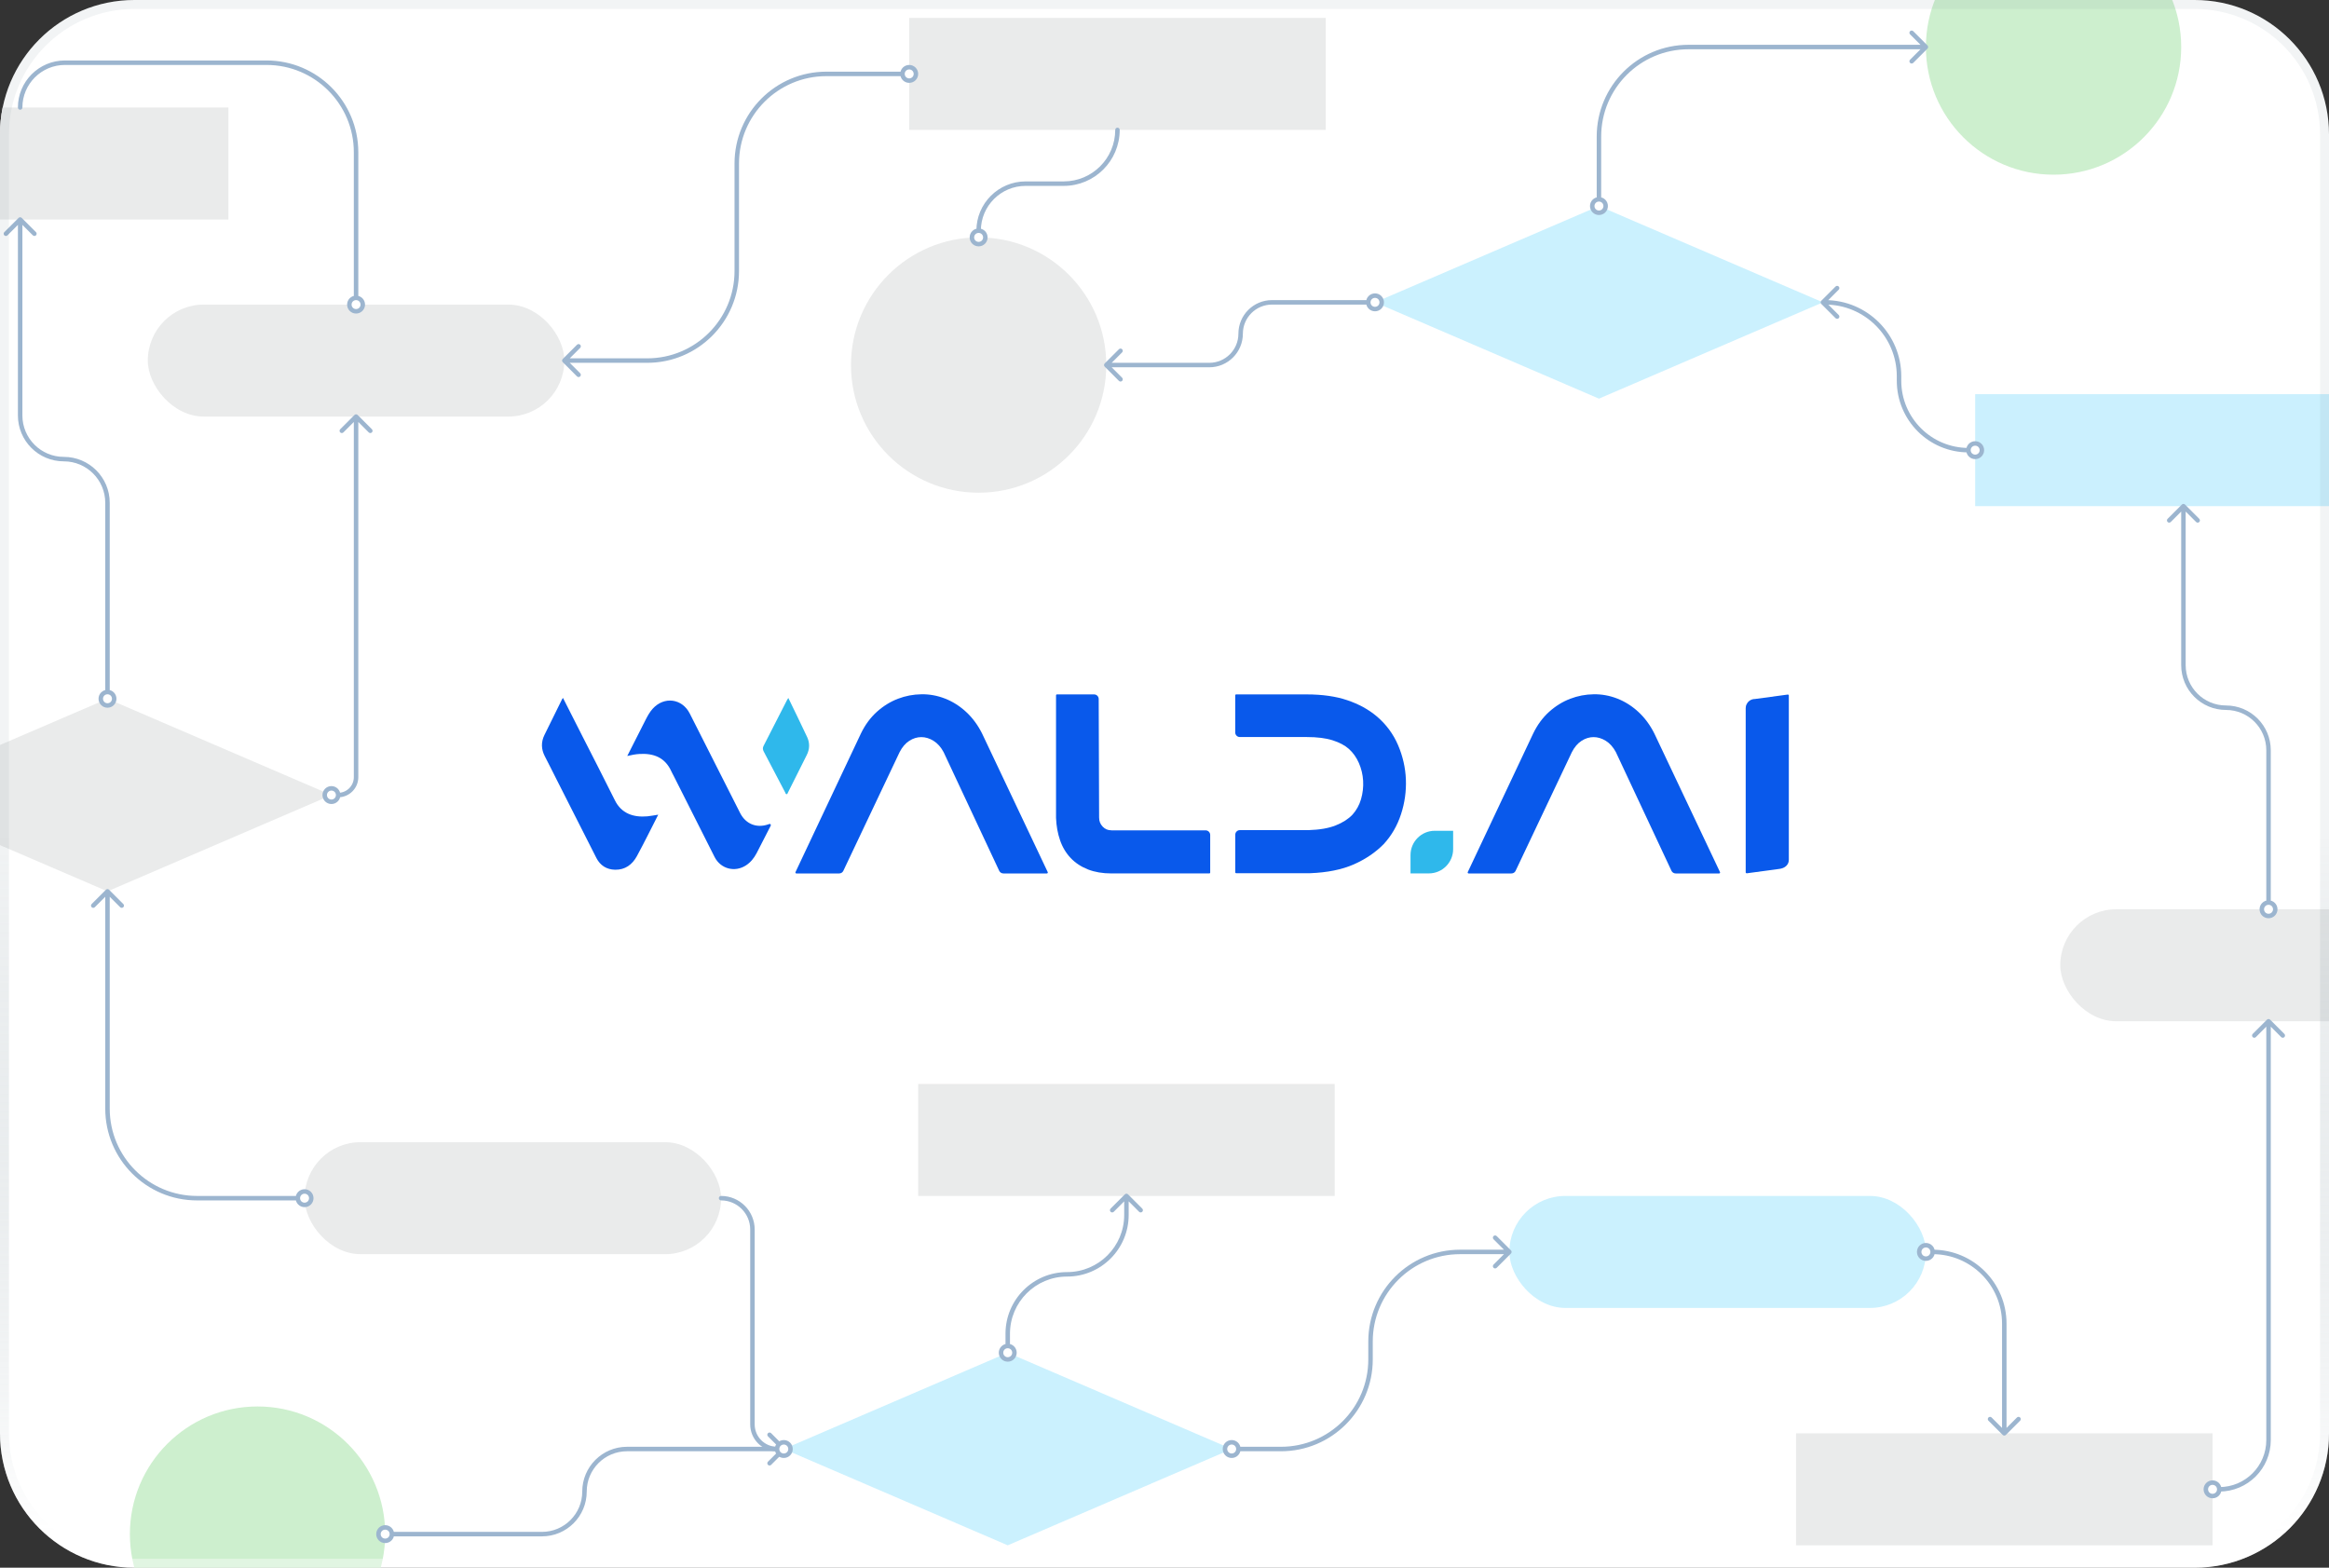 <svg width="520" height="350" viewBox="0 0 520 350" fill="none" xmlns="http://www.w3.org/2000/svg">
<rect x="0" y="0" width="520" height="350" fill="#333333" stroke="none"/>
<g clip-path="url(#clip0_5628_8779)">
<path d="M0 30C0 13.431 13.431 0 30 0H490C506.569 0 520 13.431 520 30V320C520 336.569 506.569 350 490 350H30C13.431 350 0 336.569 0 320V30Z" fill="white"/>
<rect x="68" y="255" width="93" height="25" rx="12.5" fill="#EAEBEB"/>
<rect x="205" y="242" width="93" height="25" fill="#EAEBEB"/>
<rect x="401" y="320" width="93" height="25" fill="#EAEBEB"/>
<rect x="337" y="267" width="93" height="25" rx="12.5" fill="#51CEFC" fill-opacity="0.3"/>
<rect x="-42" y="24" width="93" height="25" fill="#EAEBEB"/>
<rect x="33" y="68" width="93" height="25" rx="12.5" fill="#EAEBEB"/>
<rect x="203" y="4" width="93" height="25" fill="#EAEBEB"/>
<rect x="460" y="203" width="93" height="25" rx="12.5" fill="#EAEBEB"/>
<rect x="441" y="88" width="93" height="25" fill="#CBF0FE"/>
<circle cx="218.5" cy="81.5" r="28.5" fill="#EAEBEB"/>
<circle cx="458.5" cy="10.5" r="28.5" fill="#CDEFCE"/>
<circle cx="57.5" cy="342.5" r="28.5" fill="#CDEFCE"/>
<path d="M219.277 163.771C218.315 161.847 217.097 160.21 215.665 158.901C214.232 157.591 212.656 156.598 210.978 155.954C209.269 155.289 207.509 154.971 205.729 155.002C203.928 155.022 202.158 155.36 200.48 156.005C198.791 156.649 197.205 157.632 195.773 158.921C194.33 160.22 193.133 161.858 192.202 163.792L177.611 194.703C177.549 194.836 177.641 195 177.795 195H187.372C187.771 195 188.129 194.775 188.293 194.417L200.848 167.936C201.431 166.79 202.168 165.93 203.038 165.378C204.736 164.293 206.65 164.293 208.41 165.378C209.31 165.93 210.078 166.79 210.671 167.895L223.093 194.407C223.257 194.765 223.625 195 224.024 195H233.745C233.898 195 233.991 194.847 233.929 194.703L219.277 163.771Z" fill="#0959EB"/>
<path d="M369.375 163.771C368.413 161.847 367.195 160.21 365.763 158.901C364.33 157.591 362.754 156.598 361.076 155.954C359.367 155.289 357.607 154.971 355.827 155.002C354.026 155.022 352.256 155.36 350.578 156.005C348.89 156.649 347.303 157.632 345.871 158.921C344.428 160.22 343.231 161.858 342.3 163.792L327.709 194.703C327.647 194.836 327.739 195 327.893 195H337.47C337.869 195 338.227 194.775 338.391 194.417L350.946 167.936C351.529 166.79 352.266 165.93 353.136 165.378C354.834 164.293 356.748 164.293 358.508 165.378C359.408 165.93 360.176 166.79 360.769 167.895L373.191 194.407C373.355 194.765 373.723 195 374.122 195H383.843C383.996 195 384.089 194.847 384.027 194.703L369.375 163.771Z" fill="#0959EB"/>
<path d="M248.163 185.37C247.354 185.37 246.73 185.114 246.198 184.551C245.656 183.978 245.4 183.334 245.4 182.515L245.308 156.054C245.308 155.492 244.847 155.031 244.285 155.031H235.986C235.874 155.031 235.782 155.123 235.782 155.236V182.597C235.853 184.408 236.16 186.086 236.682 187.59C237.214 189.135 238.022 190.476 239.066 191.571C240.11 192.666 241.42 193.525 242.944 194.119C244.448 194.702 246.198 194.999 248.173 194.999H269.998C270.111 194.999 270.203 194.906 270.203 194.794V186.403C270.203 185.841 269.743 185.38 269.18 185.38H248.173L248.163 185.37Z" fill="#0959EB"/>
<path d="M312.146 166.348C311.081 163.862 309.475 161.692 307.367 159.912C305.556 158.387 303.356 157.18 300.798 156.321C298.26 155.461 295.221 155.031 291.763 155.031H275.995C275.882 155.031 275.79 155.123 275.79 155.236V163.524C275.79 164.087 276.251 164.547 276.813 164.547H291.763C294.065 164.547 296.019 164.793 297.565 165.284C299.069 165.765 300.286 166.41 301.176 167.208C302.108 168.047 302.855 169.101 303.397 170.339C303.949 171.587 304.267 172.928 304.348 174.309C304.43 175.7 304.267 177.082 303.878 178.432C303.499 179.732 302.855 180.888 301.975 181.871C301.074 182.832 299.816 183.641 298.25 184.265C296.654 184.91 294.607 185.257 292.172 185.329H276.824C276.261 185.329 275.8 185.789 275.8 186.352V194.743C275.8 194.855 275.893 194.947 276.005 194.947H292.51C296.326 194.804 299.59 194.149 302.23 192.993C304.86 191.837 307.111 190.312 308.933 188.46C310.672 186.577 311.982 184.326 312.811 181.768C313.639 179.241 313.998 176.632 313.895 174.012C313.793 171.393 313.199 168.814 312.146 166.348Z" fill="#0959EB"/>
<path d="M399.395 155.269V191.931C399.395 192.074 399.385 192.207 399.354 192.33C399.334 192.473 399.293 192.586 399.241 192.699C399.241 192.709 399.241 192.719 399.231 192.729C398.934 193.405 398.249 193.845 397.348 193.978L390.002 194.97C389.879 194.97 389.766 194.888 389.766 194.765V158.103C389.766 157.96 389.777 157.827 389.807 157.704C389.828 157.561 389.869 157.448 389.92 157.336C389.961 157.223 390.022 157.111 390.094 157.008C390.452 156.435 391.086 156.057 391.813 156.057L399.16 155.064C399.282 155.054 399.395 155.146 399.395 155.269Z" fill="#0959EB"/>
<path d="M140.048 168.776C141.47 165.972 142.842 163.281 144.202 160.59C144.632 159.751 145.093 158.933 145.727 158.227C148.275 155.413 152.296 155.924 154.005 159.301C157.76 166.699 161.495 174.097 165.24 181.495C166.478 183.94 168.883 184.933 171.471 184.063C171.666 184.002 171.891 183.858 172.044 184.032C172.198 184.196 172.044 184.411 171.952 184.595C170.95 186.549 169.957 188.514 168.934 190.468C168.361 191.563 167.614 192.505 166.57 193.19C164.073 194.827 160.881 193.988 159.541 191.318C156.491 185.281 153.452 179.254 150.413 173.217C150.239 172.869 150.035 172.531 149.881 172.183C148.459 169.073 145.911 168.152 142.79 168.326C141.9 168.377 141.03 168.551 140.058 168.776H140.048Z" fill="#0959EB"/>
<path d="M146.965 181.882C145.349 185.044 143.834 188.134 142.197 191.142C141.174 193.015 139.578 194.222 137.316 194.171C135.444 194.13 134.021 193.23 133.162 191.562C130.184 185.729 127.237 179.887 124.28 174.044C123.4 172.305 122.541 170.565 121.64 168.836C120.822 167.26 120.781 165.674 121.559 164.088C122.868 161.417 124.188 158.747 125.508 156.076C125.549 156.004 125.611 155.933 125.703 155.82C127.176 158.716 128.619 161.571 130.062 164.415C132.476 169.173 134.932 173.911 137.296 178.689C138.739 181.606 141.409 182.527 144.54 182.25C145.308 182.179 146.075 182.015 146.965 181.882Z" fill="#0959EB"/>
<path d="M176.015 155.83C177.458 158.808 178.859 161.662 180.21 164.548C180.824 165.868 180.793 167.229 180.138 168.539C178.757 171.332 177.345 174.115 175.943 176.909C175.861 177.062 175.831 177.318 175.616 177.308C175.411 177.308 175.38 177.052 175.299 176.898C173.713 173.87 172.137 170.841 170.541 167.822C170.305 167.382 170.244 166.993 170.479 166.533C172.239 163.105 173.989 159.677 175.739 156.25C175.79 156.147 175.861 156.065 176.005 155.84L176.015 155.83Z" fill="#2FB8EB"/>
<path d="M324.445 185.475H320.352C317.354 185.475 314.929 187.9 314.929 190.898V194.991H319.021C322.019 194.991 324.445 192.566 324.445 189.568V185.475Z" fill="#2FB8EB"/>
<path d="M225 302L275 323.5L225 345L175 323.5L225 302Z" fill="#51CEFC" fill-opacity="0.3"/>
<path d="M357 46L407 67.5L357 89L307 67.5L357 46Z" fill="#51CEFC" fill-opacity="0.3"/>
<path d="M24 156L74 177.5L24 199L-26 177.5L24 156Z" fill="#EAEBEB"/>
<path d="M86 341C85.167 341 84.5 341.667 84.5 342.5C84.5 343.333 85.167 344 86 344C86.833 344 87.5 343.333 87.5 342.5C87.5 341.667 86.833 341 86 341Z" fill="white"/>
<path d="M175.354 323.854C175.549 323.658 175.549 323.342 175.354 323.146L172.172 319.964C171.976 319.769 171.66 319.769 171.464 319.964C171.269 320.16 171.269 320.476 171.464 320.672L174.293 323.5L171.464 326.328C171.269 326.524 171.269 326.84 171.464 327.036C171.66 327.231 171.976 327.231 172.172 327.036L175.354 323.854ZM85 342.5C85 341.943 85.443 341.5 86 341.5V340.5C84.891 340.5 84 341.391 84 342.5H85ZM86 341.5C86.557 341.5 87 341.943 87 342.5H88C88 341.391 87.109 340.5 86 340.5V341.5ZM87 342.5C87 343.057 86.557 343.5 86 343.5V344.5C87.109 344.5 88 343.609 88 342.5H87ZM86 343.5C85.443 343.5 85 343.057 85 342.5H84C84 343.609 84.891 344.5 86 344.5V343.5ZM87.5 343H121V342H87.5V343ZM140 324H175V323H140V324ZM131 333C131 328.029 135.029 324 140 324V323C134.477 323 130 327.477 130 333H131ZM121 343C126.523 343 131 338.523 131 333H130C130 337.971 125.971 342 121 342V343Z" fill="#9CB5CF"/>
<path d="M175 322C174.167 322 173.5 322.667 173.5 323.5C173.5 324.333 174.167 325 175 325C175.833 325 176.5 324.333 176.5 323.5C176.5 322.667 175.833 322 175 322Z" fill="white"/>
<path d="M161 267C160.724 267 160.5 267.224 160.5 267.5C160.5 267.776 160.724 268 161 268V267ZM174 323.5C174 322.943 174.443 322.5 175 322.5V321.5C173.891 321.5 173 322.391 173 323.5H174ZM175 322.5C175.557 322.5 176 322.943 176 323.5H177C177 322.391 176.109 321.5 175 321.5V322.5ZM176 323.5C176 324.057 175.557 324.5 175 324.5V325.5C176.109 325.5 177 324.609 177 323.5H176ZM175 324.5C174.443 324.5 174 324.057 174 323.5H173C173 324.609 173.891 325.5 175 325.5V324.5ZM168.5 318V274.5H167.5V318H168.5ZM168.5 274.5C168.5 270.358 165.142 267 161 267V268C164.59 268 167.5 270.91 167.5 274.5H168.5ZM173.5 323C170.739 323 168.5 320.761 168.5 318H167.5C167.5 321.314 170.186 324 173.5 324V323Z" fill="#9CB5CF"/>
<path d="M225 300.5C224.167 300.5 223.5 301.167 223.5 302C223.5 302.833 224.167 303.5 225 303.5C225.833 303.5 226.5 302.833 226.5 302C226.5 301.167 225.833 300.5 225 300.5Z" fill="white"/>
<path d="M251.854 266.646C251.658 266.451 251.342 266.451 251.146 266.646L247.964 269.828C247.769 270.024 247.769 270.34 247.964 270.536C248.16 270.731 248.476 270.731 248.672 270.536L251.5 267.707L254.328 270.536C254.524 270.731 254.84 270.731 255.036 270.536C255.231 270.34 255.231 270.024 255.036 269.828L251.854 266.646ZM224 302C224 301.443 224.443 301 225 301V300C223.891 300 223 300.891 223 302H224ZM225 301C225.557 301 226 301.443 226 302H227C227 300.891 226.109 300 225 300V301ZM226 302C226 302.557 225.557 303 225 303V304C226.109 304 227 303.109 227 302H226ZM225 303C224.443 303 224 302.557 224 302H223C223 303.109 223.891 304 225 304V303ZM225.5 300.5V297.75H224.5V300.5H225.5ZM252 271.25V267H251V271.25H252ZM238.25 285C245.844 285 252 278.844 252 271.25H251C251 278.292 245.292 284 238.25 284V285ZM225.5 297.75C225.5 290.708 231.208 285 238.25 285V284C230.656 284 224.5 290.156 224.5 297.75H225.5Z" fill="#9CB5CF"/>
<path d="M68 266C67.167 266 66.5 266.667 66.5 267.5C66.5 268.333 67.167 269 68 269C68.833 269 69.5 268.333 69.5 267.5C69.5 266.667 68.833 266 68 266Z" fill="white"/>
<path d="M24.354 198.646C24.158 198.451 23.842 198.451 23.646 198.646L20.465 201.828C20.269 202.024 20.269 202.34 20.465 202.536C20.66 202.731 20.976 202.731 21.172 202.536L24 199.707L26.828 202.536C27.024 202.731 27.34 202.731 27.535 202.536C27.731 202.34 27.731 202.024 27.535 201.828L24.354 198.646ZM67 267.5C67 266.943 67.443 266.5 68 266.5V265.5C66.891 265.5 66 266.391 66 267.5H67ZM68 266.5C68.557 266.5 69 266.943 69 267.5H70C70 266.391 69.109 265.5 68 265.5V266.5ZM69 267.5C69 268.057 68.557 268.5 68 268.5V269.5C69.109 269.5 70 268.609 70 267.5H69ZM68 268.5C67.443 268.5 67 268.057 67 267.5H66C66 268.609 66.891 269.5 68 269.5V268.5ZM66.5 267H44V268H66.5V267ZM24.5 247.5V199H23.5V247.5H24.5ZM44 267C33.23 267 24.5 258.27 24.5 247.5H23.5C23.5 258.822 32.678 268 44 268V267Z" fill="#9CB5CF"/>
<path d="M275 322C274.167 322 273.5 322.667 273.5 323.5C273.5 324.333 274.167 325 275 325C275.833 325 276.5 324.333 276.5 323.5C276.5 322.667 275.833 322 275 322Z" fill="white"/>
<path d="M337.354 279.854C337.549 279.658 337.549 279.342 337.354 279.146L334.172 275.964C333.976 275.769 333.66 275.769 333.464 275.964C333.269 276.16 333.269 276.476 333.464 276.672L336.293 279.5L333.464 282.328C333.269 282.524 333.269 282.84 333.464 283.036C333.66 283.231 333.976 283.231 334.172 283.036L337.354 279.854ZM274 323.5C274 322.943 274.443 322.5 275 322.5V321.5C273.891 321.5 273 322.391 273 323.5H274ZM275 322.5C275.557 322.5 276 322.943 276 323.5H277C277 322.391 276.109 321.5 275 321.5V322.5ZM276 323.5C276 324.057 275.557 324.5 275 324.5V325.5C276.109 325.5 277 324.609 277 323.5H276ZM275 324.5C274.443 324.5 274 324.057 274 323.5H273C273 324.609 273.891 325.5 275 325.5V324.5ZM276.5 324H286V323H276.5V324ZM306.5 303.5V299.5H305.5V303.5H306.5ZM326 280H337V279H326V280ZM306.5 299.5C306.5 288.73 315.23 280 326 280V279C314.678 279 305.5 288.178 305.5 299.5H306.5ZM286 324C297.322 324 306.5 314.822 306.5 303.5H305.5C305.5 314.27 296.77 323 286 323V324Z" fill="#9CB5CF"/>
<path d="M430 278C429.167 278 428.5 278.667 428.5 279.5C428.5 280.333 429.167 281 430 281C430.833 281 431.5 280.333 431.5 279.5C431.5 278.667 430.833 278 430 278Z" fill="white"/>
<path d="M447.146 320.354C447.342 320.549 447.658 320.549 447.854 320.354L451.036 317.172C451.231 316.976 451.231 316.66 451.036 316.464C450.84 316.269 450.524 316.269 450.328 316.464L447.5 319.293L444.672 316.464C444.476 316.269 444.16 316.269 443.964 316.464C443.769 316.66 443.769 316.976 443.964 317.172L447.146 320.354ZM429 279.5C429 278.943 429.443 278.5 430 278.5V277.5C428.891 277.5 428 278.391 428 279.5H429ZM430 278.5C430.557 278.5 431 278.943 431 279.5H432C432 278.391 431.109 277.5 430 277.5V278.5ZM431 279.5C431 280.057 430.557 280.5 430 280.5V281.5C431.109 281.5 432 280.609 432 279.5H431ZM430 280.5C429.443 280.5 429 280.057 429 279.5H428C428 280.609 428.891 281.5 430 281.5V280.5ZM447 295.5V320H448V295.5H447ZM431.5 280C440.06 280 447 286.94 447 295.5H448C448 286.387 440.613 279 431.5 279V280Z" fill="#9CB5CF"/>
<path d="M494 331C493.167 331 492.5 331.667 492.5 332.5C492.5 333.333 493.167 334 494 334C494.833 334 495.5 333.333 495.5 332.5C495.5 331.667 494.833 331 494 331Z" fill="white"/>
<path d="M506.854 227.646C506.658 227.451 506.342 227.451 506.146 227.646L502.964 230.828C502.769 231.024 502.769 231.34 502.964 231.536C503.16 231.731 503.476 231.731 503.672 231.536L506.5 228.707L509.328 231.536C509.524 231.731 509.84 231.731 510.036 231.536C510.231 231.34 510.231 231.024 510.036 230.828L506.854 227.646ZM493 332.5C493 331.943 493.443 331.5 494 331.5V330.5C492.891 330.5 492 331.391 492 332.5H493ZM494 331.5C494.557 331.5 495 331.943 495 332.5H496C496 331.391 495.109 330.5 494 330.5V331.5ZM495 332.5C495 333.057 494.557 333.5 494 333.5V334.5C495.109 334.5 496 333.609 496 332.5H495ZM494 333.5C493.443 333.5 493 333.057 493 332.5H492C492 333.609 492.891 334.5 494 334.5V333.5ZM507 321.5V228H506V321.5H507ZM495.5 333C501.851 333 507 327.851 507 321.5H506C506 327.299 501.299 332 495.5 332V333Z" fill="#9CB5CF"/>
<path d="M506.5 201.5C505.667 201.5 505 202.167 505 203C505 203.833 505.667 204.5 506.5 204.5C507.333 204.5 508 203.833 508 203C508 202.167 507.333 201.5 506.5 201.5Z" fill="white"/>
<path d="M487.854 112.646C487.658 112.451 487.342 112.451 487.146 112.646L483.964 115.828C483.769 116.024 483.769 116.34 483.964 116.536C484.16 116.731 484.476 116.731 484.672 116.536L487.5 113.707L490.328 116.536C490.524 116.731 490.84 116.731 491.036 116.536C491.231 116.34 491.231 116.024 491.036 115.828L487.854 112.646ZM505.5 203C505.5 202.443 505.943 202 506.5 202V201C505.391 201 504.5 201.891 504.5 203H505.5ZM506.5 202C507.057 202 507.5 202.443 507.5 203H508.5C508.5 201.891 507.609 201 506.5 201V202ZM507.5 203C507.5 203.557 507.057 204 506.5 204V205C507.609 205 508.5 204.109 508.5 203H507.5ZM506.5 204C505.943 204 505.5 203.557 505.5 203H504.5C504.5 204.109 505.391 205 506.5 205V204ZM507 201.5V167.5H506V201.5H507ZM488 148.5V113H487V148.5H488ZM497 157.5C492.029 157.5 488 153.471 488 148.5H487C487 154.023 491.477 158.5 497 158.5V157.5ZM507 167.5C507 161.977 502.523 157.5 497 157.5V158.5C501.971 158.5 506 162.529 506 167.5H507Z" fill="#9CB5CF"/>
<path d="M441 99C440.167 99 439.5 99.667 439.5 100.5C439.5 101.333 440.167 102 441 102C441.833 102 442.5 101.333 442.5 100.5C442.5 99.667 441.833 99 441 99Z" fill="white"/>
<path d="M406.646 67.146C406.451 67.342 406.451 67.658 406.646 67.854L409.828 71.035C410.024 71.231 410.34 71.231 410.536 71.035C410.731 70.84 410.731 70.524 410.536 70.328L407.707 67.5L410.536 64.672C410.731 64.476 410.731 64.16 410.536 63.965C410.34 63.769 410.024 63.769 409.828 63.965L406.646 67.146ZM440 100.5C440 99.943 440.443 99.5 441 99.5V98.5C439.891 98.5 439 99.391 439 100.5H440ZM441 99.5C441.557 99.5 442 99.943 442 100.5H443C443 99.391 442.109 98.5 441 98.5V99.5ZM442 100.5C442 101.057 441.557 101.5 441 101.5V102.5C442.109 102.5 443 101.609 443 100.5H442ZM441 101.5C440.443 101.5 440 101.057 440 100.5H439C439 101.609 439.891 102.5 441 102.5V101.5ZM424.5 85V84H423.5V85H424.5ZM407.5 67H407V68H407.5V67ZM424.5 84C424.5 74.611 416.889 67 407.5 67V68C416.337 68 423.5 75.163 423.5 84H424.5ZM439.5 100C431.216 100 424.5 93.284 424.5 85H423.5C423.5 93.837 430.663 101 439.5 101V100Z" fill="#9CB5CF"/>
<path d="M357 44.5C356.167 44.5 355.5 45.167 355.5 46C355.5 46.833 356.167 47.5 357 47.5C357.833 47.5 358.5 46.833 358.5 46C358.5 45.167 357.833 44.5 357 44.5Z" fill="white"/>
<path d="M430.354 10.854C430.549 10.658 430.549 10.342 430.354 10.146L427.172 6.964C426.976 6.769 426.66 6.769 426.464 6.964C426.269 7.16 426.269 7.476 426.464 7.672L429.293 10.5L426.464 13.328C426.269 13.524 426.269 13.84 426.464 14.036C426.66 14.231 426.976 14.231 427.172 14.036L430.354 10.854ZM356 46C356 45.443 356.443 45 357 45V44C355.891 44 355 44.891 355 46H356ZM357 45C357.557 45 358 45.443 358 46H359C359 44.891 358.109 44 357 44V45ZM358 46C358 46.557 357.557 47 357 47V48C358.109 48 359 47.109 359 46H358ZM357 47C356.443 47 356 46.557 356 46H355C355 47.109 355.891 48 357 48V47ZM357.5 44.5V30.5H356.5V44.5H357.5ZM377 11H430V10H377V11ZM357.5 30.5C357.5 19.73 366.23 11 377 11V10C365.678 10 356.5 19.178 356.5 30.5H357.5Z" fill="#9CB5CF"/>
<path d="M307 66C306.167 66 305.5 66.667 305.5 67.5C305.5 68.333 306.167 69 307 69C307.833 69 308.5 68.333 308.5 67.5C308.5 66.667 307.833 66 307 66Z" fill="white"/>
<path d="M246.646 81.146C246.451 81.342 246.451 81.658 246.646 81.854L249.828 85.035C250.024 85.231 250.34 85.231 250.536 85.035C250.731 84.84 250.731 84.524 250.536 84.328L247.707 81.5L250.536 78.672C250.731 78.476 250.731 78.16 250.536 77.965C250.34 77.769 250.024 77.769 249.828 77.965L246.646 81.146ZM306 67.5C306 66.943 306.443 66.5 307 66.5V65.5C305.891 65.5 305 66.391 305 67.5H306ZM307 66.5C307.557 66.5 308 66.943 308 67.5H309C309 66.391 308.109 65.5 307 65.5V66.5ZM308 67.5C308 68.057 307.557 68.5 307 68.5V69.5C308.109 69.5 309 68.609 309 67.5H308ZM307 68.5C306.443 68.5 306 68.057 306 67.5H305C305 68.609 305.891 69.5 307 69.5V68.5ZM305.5 67H284V68H305.5V67ZM270 81H247V82H270V81ZM276.5 74.5C276.5 78.09 273.59 81 270 81V82C274.142 82 277.5 78.642 277.5 74.5H276.5ZM284 67C279.858 67 276.5 70.358 276.5 74.5H277.5C277.5 70.91 280.41 68 284 68V67Z" fill="#9CB5CF"/>
<path d="M218.5 51.5C217.667 51.5 217 52.167 217 53C217 53.833 217.667 54.5 218.5 54.5C219.333 54.5 220 53.833 220 53C220 52.167 219.333 51.5 218.5 51.5Z" fill="white"/>
<path d="M250 29C250 28.724 249.776 28.5 249.5 28.5C249.224 28.5 249 28.724 249 29H250ZM217.5 53C217.5 52.443 217.943 52 218.5 52V51C217.391 51 216.5 51.891 216.5 53H217.5ZM218.5 52C219.057 52 219.5 52.443 219.5 53H220.5C220.5 51.891 219.609 51 218.5 51V52ZM219.5 53C219.5 53.557 219.057 54 218.5 54V55C219.609 55 220.5 54.109 220.5 53H219.5ZM218.5 54C217.943 54 217.5 53.557 217.5 53H216.5C216.5 54.109 217.391 55 218.5 55V54ZM229 41.5H237.5V40.5H229V41.5ZM237.5 41.5C244.404 41.5 250 35.904 250 29H249C249 35.351 243.851 40.5 237.5 40.5V41.5ZM219 51.5C219 45.977 223.477 41.5 229 41.5V40.5C222.925 40.5 218 45.425 218 51.5H219Z" fill="#9CB5CF"/>
<path d="M24 154.5C23.167 154.5 22.5 155.167 22.5 156C22.5 156.833 23.167 157.5 24 157.5C24.833 157.5 25.5 156.833 25.5 156C25.5 155.167 24.833 154.5 24 154.5Z" fill="white"/>
<path d="M4.854 48.646C4.658 48.451 4.342 48.451 4.146 48.646L0.964 51.828C0.769 52.024 0.769 52.34 0.964 52.535C1.16 52.731 1.476 52.731 1.672 52.535L4.5 49.707L7.328 52.535C7.524 52.731 7.84 52.731 8.036 52.535C8.231 52.34 8.231 52.024 8.036 51.828L4.854 48.646ZM23 156C23 155.443 23.443 155 24 155V154C22.89 154 22 154.891 22 156H23ZM24 155C24.557 155 25 155.443 25 156H26C26 154.891 25.11 154 24 154V155ZM25 156C25 156.557 24.557 157 24 157V158C25.11 158 26 157.109 26 156H25ZM24 157C23.443 157 23 156.557 23 156H22C22 157.109 22.89 158 24 158V157ZM24.5 154.5V112.25H23.5V154.5H24.5ZM5 92.75V49H4V92.75H5ZM14.25 102C9.141 102 5 97.859 5 92.75H4C4 98.411 8.589 103 14.25 103V102ZM24.5 112.25C24.5 106.589 19.911 102 14.25 102V103C19.359 103 23.5 107.141 23.5 112.25H24.5Z" fill="#9CB5CF"/>
<path d="M203 15C202.167 15 201.5 15.667 201.5 16.5C201.5 17.333 202.167 18 203 18C203.833 18 204.5 17.333 204.5 16.5C204.5 15.667 203.833 15 203 15Z" fill="white"/>
<path d="M125.646 80.146C125.451 80.342 125.451 80.658 125.646 80.854L128.828 84.035C129.024 84.231 129.34 84.231 129.536 84.035C129.731 83.84 129.731 83.524 129.536 83.328L126.707 80.5L129.536 77.672C129.731 77.476 129.731 77.16 129.536 76.965C129.34 76.769 129.024 76.769 128.828 76.965L125.646 80.146ZM202 16.5C202 15.943 202.443 15.5 203 15.5V14.5C201.891 14.5 201 15.39 201 16.5H202ZM203 15.5C203.557 15.5 204 15.943 204 16.5H205C205 15.39 204.109 14.5 203 14.5V15.5ZM204 16.5C204 17.057 203.557 17.5 203 17.5V18.5C204.109 18.5 205 17.61 205 16.5H204ZM203 17.5C202.443 17.5 202 17.057 202 16.5H201C201 17.61 201.891 18.5 203 18.5V17.5ZM201.5 16H184.5V17H201.5V16ZM164 36.5V60.5H165V36.5H164ZM144.5 80H126V81H144.5V80ZM164 60.5C164 71.27 155.27 80 144.5 80V81C155.822 81 165 71.822 165 60.5H164ZM184.5 16C173.178 16 164 25.178 164 36.5H165C165 25.73 173.73 17 184.5 17V16Z" fill="#9CB5CF"/>
<path d="M74 176C73.167 176 72.5 176.667 72.5 177.5C72.5 178.333 73.167 179 74 179C74.833 179 75.5 178.333 75.5 177.5C75.5 176.667 74.833 176 74 176Z" fill="white"/>
<path d="M79.854 92.646C79.658 92.451 79.342 92.451 79.146 92.646L75.965 95.828C75.769 96.024 75.769 96.34 75.965 96.535C76.16 96.731 76.476 96.731 76.672 96.535L79.5 93.707L82.328 96.535C82.524 96.731 82.84 96.731 83.035 96.535C83.231 96.34 83.231 96.024 83.035 95.828L79.854 92.646ZM73 177.5C73 176.943 73.443 176.5 74 176.5V175.5C72.891 175.5 72 176.391 72 177.5H73ZM74 176.5C74.557 176.5 75 176.943 75 177.5H76C76 176.391 75.109 175.5 74 175.5V176.5ZM75 177.5C75 178.057 74.557 178.5 74 178.5V179.5C75.109 179.5 76 178.609 76 177.5H75ZM74 178.5C73.443 178.5 73 178.057 73 177.5H72C72 178.609 72.891 179.5 74 179.5V178.5ZM80 173.5V93H79V173.5H80ZM75.5 178C77.985 178 80 175.985 80 173.5H79C79 175.433 77.433 177 75.5 177V178Z" fill="#9CB5CF"/>
<path d="M79.5 66.5C78.667 66.5 78 67.167 78 68C78 68.833 78.667 69.5 79.5 69.5C80.333 69.5 81 68.833 81 68C81 67.167 80.333 66.5 79.5 66.5Z" fill="white"/>
<path d="M4 24C4 24.276 4.224 24.5 4.5 24.5C4.776 24.5 5 24.276 5 24H4ZM78.5 68C78.5 67.443 78.943 67 79.5 67V66C78.391 66 77.5 66.891 77.5 68H78.5ZM79.5 67C80.057 67 80.5 67.443 80.5 68H81.5C81.5 66.891 80.609 66 79.5 66V67ZM80.5 68C80.5 68.557 80.057 69 79.5 69V70C80.609 70 81.5 69.109 81.5 68H80.5ZM79.5 69C78.943 69 78.5 68.557 78.5 68H77.5C77.5 69.109 78.391 70 79.5 70V69ZM80 66.5V34H79V66.5H80ZM59.5 13.5H14.5V14.5H59.5V13.5ZM14.5 13.5C8.701 13.5 4 18.201 4 24H5C5 18.753 9.253 14.5 14.5 14.5V13.5ZM80 34C80 22.678 70.822 13.5 59.5 13.5V14.5C70.269 14.5 79 23.23 79 34H80Z" fill="#9CB5CF"/>
</g>
<path d="M1 30C1 13.984 13.984 1 30 1H490C506.016 1 519 13.984 519 30V320C519 336.016 506.016 349 490 349H30C13.984 349 1 336.016 1 320V30Z" stroke="url(#paint0_linear_5628_8779)" stroke-opacity="0.4" stroke-width="2"/>
<defs>
<linearGradient id="paint0_linear_5628_8779" x1="260" y1="4.92641e-09" x2="259.889" y2="391.094" gradientUnits="userSpaceOnUse">
<stop offset="0.478" stop-color="#546E7A" stop-opacity="0.2"/>
<stop offset="0.875" stop-color="white"/>
</linearGradient>
<clipPath id="clip0_5628_8779">
<path d="M0 30C0 13.431 13.431 0 30 0H490C506.569 0 520 13.431 520 30V320C520 336.569 506.569 350 490 350H30C13.431 350 0 336.569 0 320V30Z" fill="white"/>
</clipPath>
</defs>
</svg>
